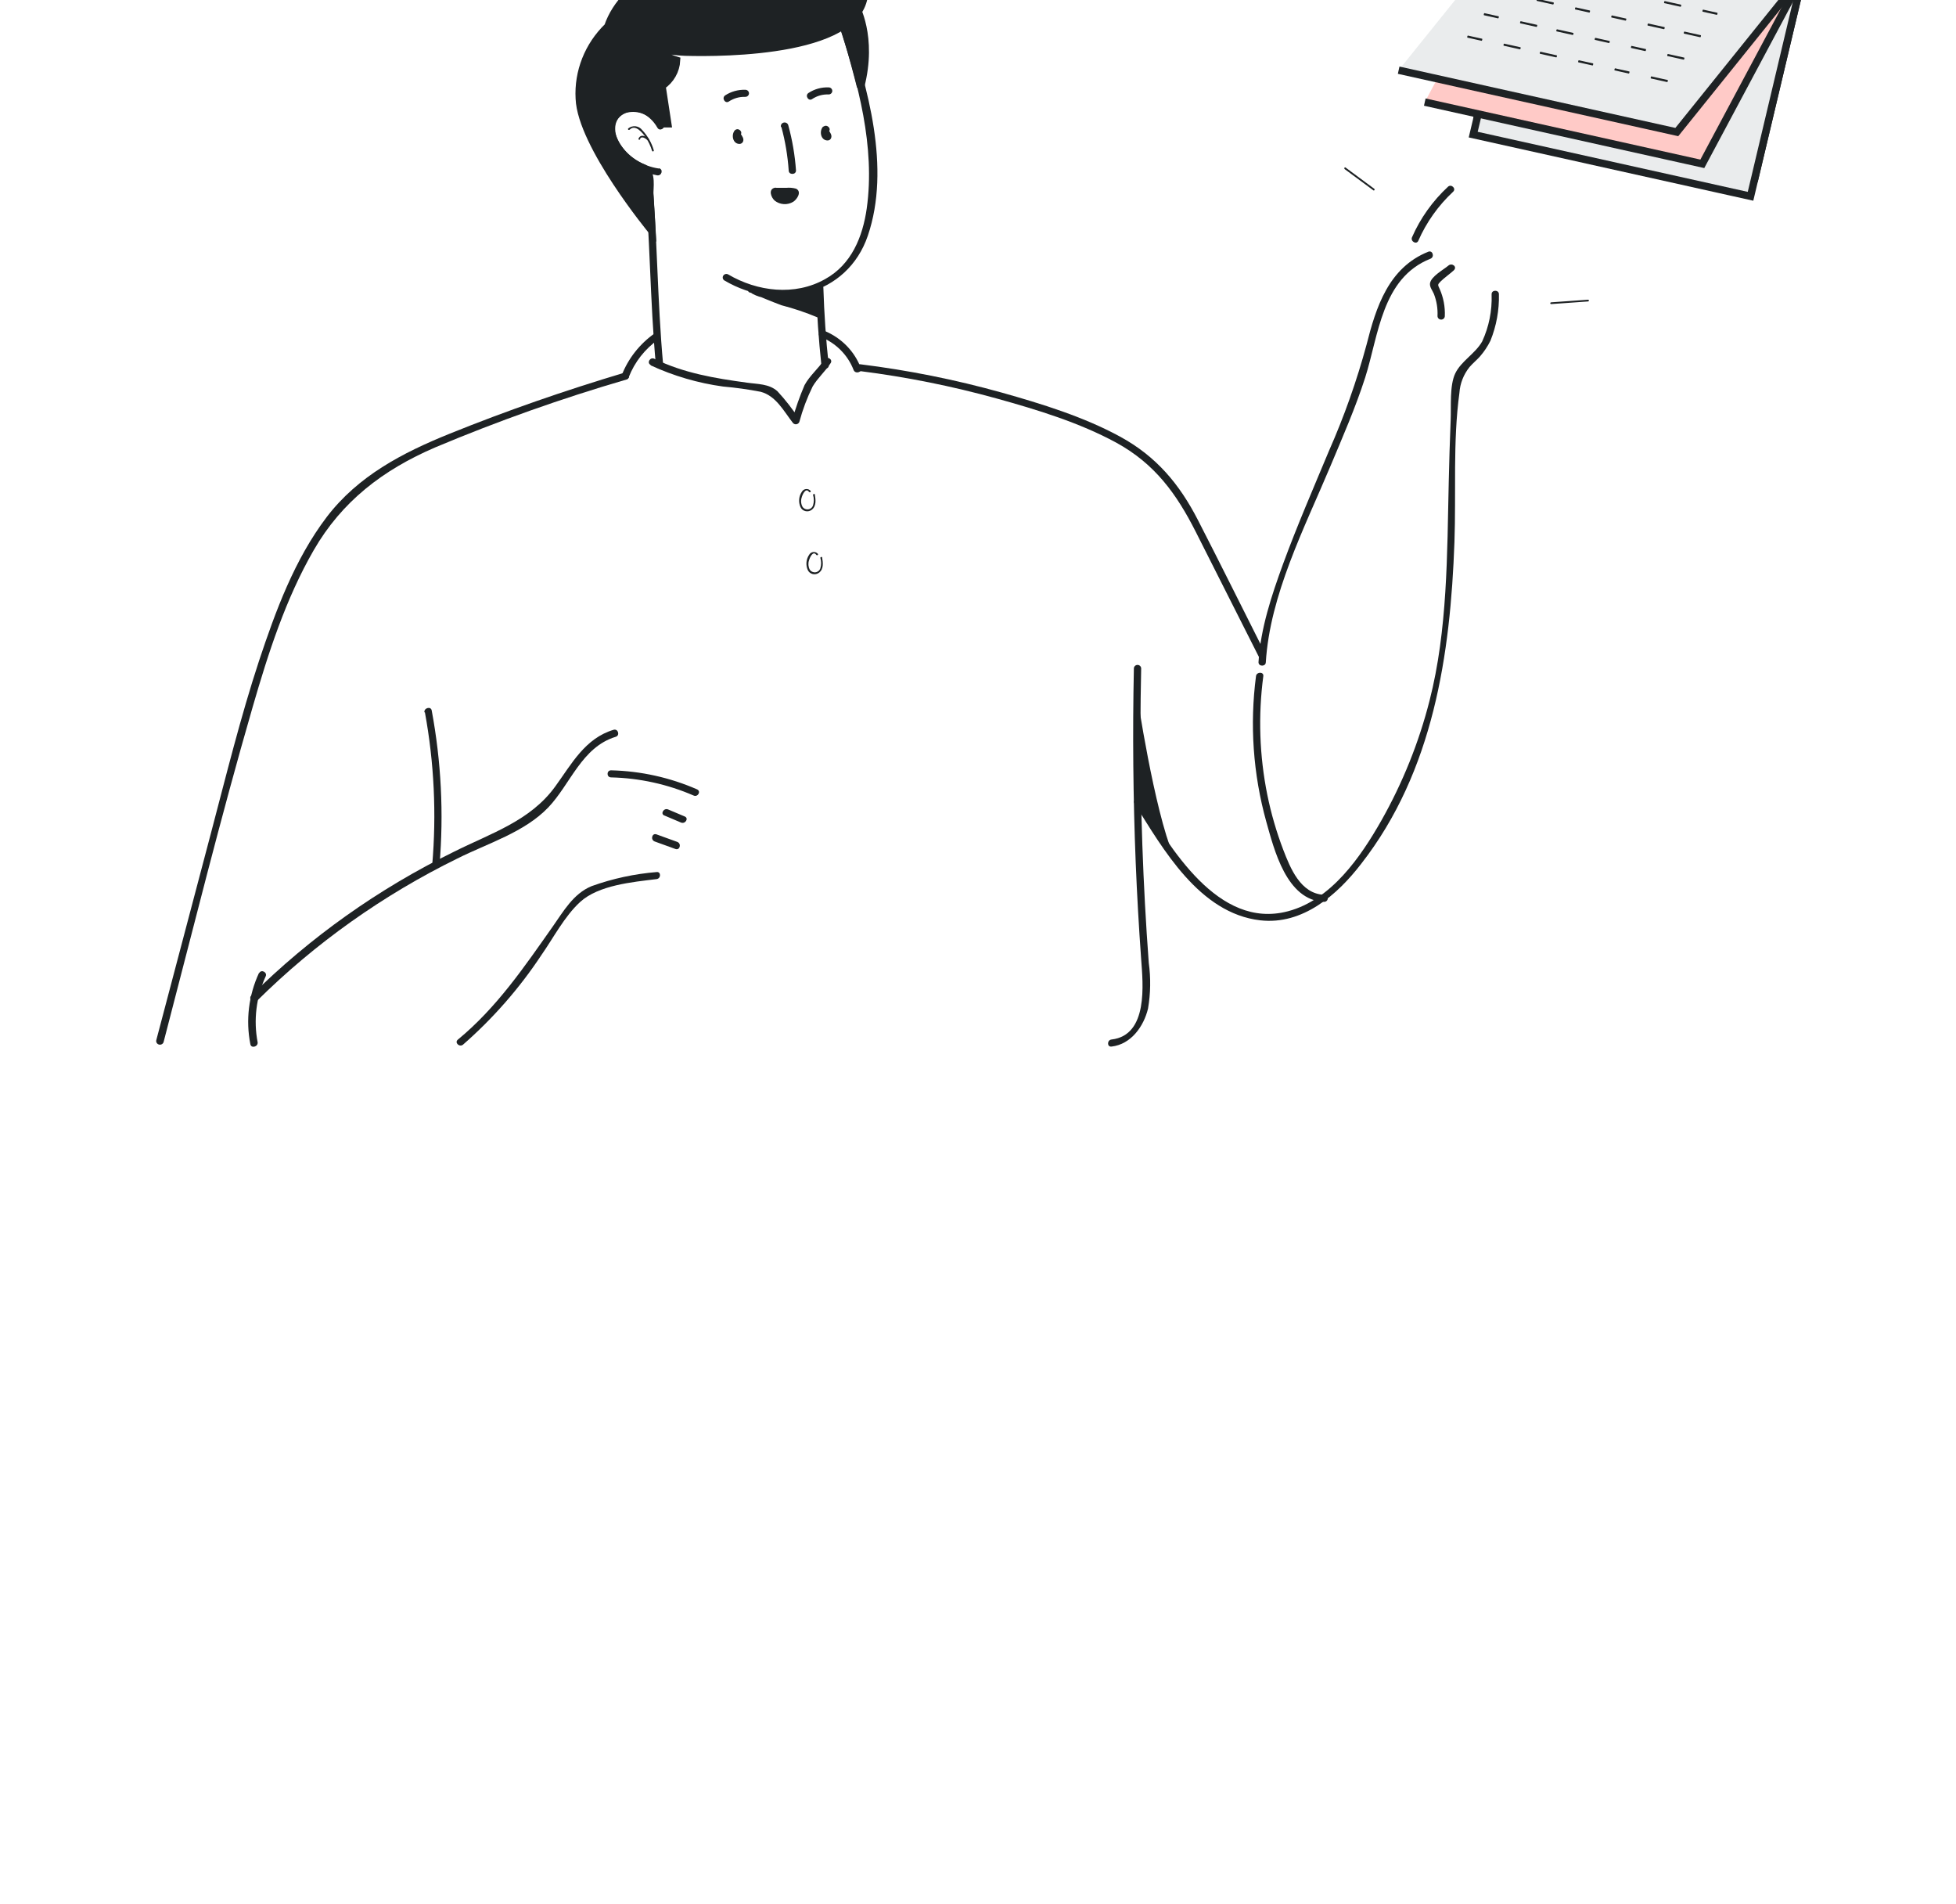 <svg width="263" height="256" viewBox="0 0 263 256" fill="none" xmlns="http://www.w3.org/2000/svg">
<g filter="url(#filter0_i_843_5752)">
<path d="M0 12C0 5.373 5.373 0 12 0H263V256H12C5.373 256 0 250.627 0 244V12Z" fill="white"/>
<path d="M112.791 59.308C115.383 67.167 117.699 75.748 116.541 84.015C116.001 87.816 114.499 91.56 110.946 93.518C106.862 95.827 101.817 95.191 97.91 92.891C97.677 92.763 97.381 92.838 97.245 93.061C97.108 93.284 97.181 93.572 97.409 93.708C104.604 97.946 113.94 95.77 116.688 87.683C119.79 78.561 116.688 67.728 113.743 58.985C113.547 58.405 112.605 58.652 112.762 59.232L112.791 59.308Z" fill="#1E2224"/>
<path d="M98.871 73.448C98.282 73.981 98.459 75.349 99.441 75.349C99.662 75.343 99.855 75.202 99.922 74.997C100.049 74.608 99.784 74.304 99.588 73.981C99.44 73.783 99.162 73.727 98.944 73.849C98.727 73.972 98.64 74.234 98.744 74.456C98.744 74.456 98.95 74.817 98.969 74.75L99.441 74.399C99.549 74.475 99.578 74.465 99.519 74.399C99.46 74.332 99.47 74.247 99.519 74.171C99.981 73.752 99.284 73.087 98.822 73.505L98.871 73.448Z" fill="#1E2224"/>
<path d="M110.71 72.983C110.121 73.524 110.298 74.883 111.289 74.883C111.509 74.879 111.7 74.736 111.76 74.532C111.888 74.151 111.623 73.838 111.437 73.515C111.301 73.287 111 73.208 110.764 73.339C110.528 73.47 110.447 73.762 110.582 73.99C110.582 73.99 110.789 74.361 110.808 74.284L111.289 73.933C111.397 74.009 111.417 73.999 111.358 73.933C111.299 73.866 111.358 73.781 111.407 73.714C111.868 73.296 111.171 72.621 110.71 73.04V72.983Z" fill="#1E2224"/>
<path d="M88.594 78.656C86.358 78.329 84.391 77.049 83.234 75.168C82.4 73.705 82.41 71.548 84.471 71.063C86.179 70.664 87.622 71.814 88.398 73.173C88.692 73.714 89.536 73.23 89.242 72.698C88.536 71.207 87.061 70.196 85.374 70.046C83.809 69.918 82.355 70.839 81.85 72.279C80.662 75.966 85.207 78.998 88.349 79.568C88.967 79.682 89.232 78.77 88.614 78.618L88.594 78.656Z" fill="#1E2224"/>
<path d="M84.648 73.448C85.423 72.631 86.385 73.857 86.778 74.399C87.177 74.984 87.482 75.625 87.681 76.299C87.711 76.346 87.77 76.367 87.825 76.352C87.879 76.337 87.917 76.288 87.916 76.233C87.627 75.209 87.088 74.267 86.346 73.486C86.138 73.203 85.815 73.017 85.458 72.976C85.101 72.934 84.743 73.04 84.471 73.268C84.425 73.315 84.427 73.389 84.476 73.434C84.525 73.479 84.602 73.477 84.648 73.429V73.448Z" fill="#1E2224"/>
<path d="M86.051 74.693C86.238 74.227 86.787 74.598 87.033 74.816C87.278 75.035 87.317 74.759 87.21 74.645C86.846 74.265 86.11 73.99 85.855 74.645C85.796 74.788 86.031 74.845 86.09 74.702L86.051 74.693Z" fill="#1E2224"/>
<path d="M104.29 81.697C104.249 81.684 104.204 81.684 104.163 81.697C104.153 81.721 104.153 81.748 104.163 81.773C104.122 82.17 104.341 82.549 104.712 82.723C105.182 82.998 105.759 83.037 106.263 82.828C106.622 82.67 106.886 82.362 106.98 81.991C106.995 81.935 106.983 81.875 106.946 81.829C106.91 81.782 106.854 81.755 106.793 81.754C105.939 81.735 104.928 81.697 104.29 81.697Z" fill="#1E2224"/>
<path d="M104.162 81.241C103.259 81.469 103.691 82.552 104.162 82.97C104.875 83.538 105.885 83.6 106.665 83.122C107.186 82.78 107.843 81.763 107.038 81.364C106.608 81.245 106.158 81.206 105.713 81.25H104.26C103.989 81.25 103.77 81.463 103.77 81.725C103.77 81.988 103.989 82.2 104.26 82.2H105.429C105.858 82.17 106.291 82.192 106.715 82.267L106.42 82.048C106.42 82.048 106.096 82.362 106.106 82.352C105.928 82.464 105.718 82.518 105.507 82.504C105.36 82.504 104.447 82.248 104.525 81.982L104.231 82.2H104.359C104.632 82.148 104.81 81.891 104.756 81.625C104.702 81.36 104.436 81.188 104.162 81.241Z" fill="#1E2224"/>
<path d="M86.61 78.922C87.415 87.626 87.385 96.378 88.19 105.092C88.249 105.691 89.231 105.7 89.172 105.092C88.367 96.378 88.397 87.626 87.592 78.922C87.543 78.314 86.561 78.314 86.61 78.922Z" fill="#1E2224"/>
<path d="M109.729 94.706C109.836 98.174 110.072 101.643 110.445 105.092C110.504 105.691 111.486 105.7 111.427 105.092C111.054 101.643 110.818 98.174 110.71 94.706C110.71 94.098 109.729 94.098 109.729 94.706Z" fill="#1E2224"/>
<path d="M101.071 94.896C103.367 95.936 105.739 96.813 108.168 97.519C108.858 97.662 109.52 97.909 110.131 98.25C110.131 97.091 110.18 95.932 110.131 94.772C107.877 95.666 105.399 95.888 103.014 95.409C102.376 95.238 104.153 96.065 101.336 95.019" fill="#1E2224"/>
<path d="M100.825 95.305C102.229 95.903 103.642 96.502 105.076 97.034C106.724 97.461 108.338 98.004 109.905 98.659C110.057 98.744 110.243 98.744 110.395 98.66C110.546 98.576 110.64 98.42 110.641 98.251C110.641 97.091 110.641 95.932 110.641 94.772C110.637 94.624 110.564 94.486 110.441 94.397C110.319 94.308 110.161 94.279 110.013 94.316C108.605 94.813 107.131 95.111 105.635 95.2C104.722 95.2 103.75 94.811 102.886 94.915C102.736 94.919 102.595 94.99 102.504 95.106C102.412 95.222 102.38 95.372 102.415 95.514C102.415 95.656 102.592 96.008 102.533 95.675L103.004 95.077C102.472 94.986 101.958 94.813 101.483 94.564C100.894 94.345 100.639 95.267 101.218 95.514C101.768 95.813 102.376 96 103.004 96.065C103.157 96.063 103.3 95.994 103.394 95.878C103.488 95.761 103.521 95.61 103.485 95.466C103.485 95.362 103.279 94.934 103.358 95.305L102.886 95.903C103.371 95.945 103.85 96.028 104.32 96.15C104.973 96.212 105.63 96.212 106.283 96.15C107.647 96.014 108.989 95.717 110.278 95.267L109.66 94.811V98.288L110.406 97.88C109.192 97.346 107.93 96.919 106.636 96.607C104.83 96.008 103.073 95.267 101.326 94.525C100.747 94.278 100.246 95.096 100.825 95.343V95.305Z" fill="#1E2224"/>
<path d="M105.066 73.078C105.583 74.991 105.912 76.948 106.047 78.922C106.047 79.53 107.029 79.53 107.029 78.922C106.884 76.864 106.536 74.824 105.989 72.831C105.918 72.568 105.641 72.411 105.37 72.479C105.099 72.547 104.936 72.815 105.007 73.078H105.066Z" fill="#1E2224"/>
<path d="M97.998 69.647C98.648 69.212 99.427 68.992 100.217 69.02C100.488 69.02 100.707 68.807 100.707 68.545C100.707 68.282 100.488 68.07 100.217 68.07C99.254 68.038 98.306 68.3 97.507 68.82C96.987 69.172 97.507 69.989 97.998 69.647Z" fill="#1E2224"/>
<path d="M109.199 69.315C109.849 68.88 110.628 68.663 111.417 68.697C111.688 68.697 111.908 68.484 111.908 68.222C111.908 67.96 111.688 67.747 111.417 67.747C110.454 67.71 109.505 67.973 108.708 68.498C108.188 68.84 108.708 69.666 109.199 69.315Z" fill="#1E2224"/>
<path d="M81.732 59.565C79.09 62.122 77.694 65.646 77.894 69.257C78.139 75.51 87.661 87.037 87.661 87.037C87.661 87.037 87.425 82.894 87.367 82.124C87.308 81.354 87.769 79.207 86.542 78.58C84.53 77.802 82.977 76.201 82.301 74.208C82.046 73.498 82.101 72.718 82.453 72.047C82.804 71.376 83.423 70.874 84.166 70.654C85.972 70.234 87.844 71.046 88.721 72.631H89.781L89.006 67.556C90.172 66.763 90.896 65.494 90.969 64.116C89.798 63.768 88.731 63.152 87.857 62.32C89.256 62.719 90.7 62.949 92.157 63.005C97.124 63.147 116.776 63.128 116.217 54.405C115.559 44.398 85.973 47.031 81.732 59.565Z" fill="#1E2224" stroke="#1E2224"/>
<path d="M114.999 56.704C114.999 56.704 117.463 60.905 115.716 67.651C115.716 67.651 113.34 58.149 112.437 57.275" fill="#1E2224"/>
<path d="M114.999 56.704C114.999 56.704 117.463 60.905 115.716 67.651C115.716 67.651 113.34 58.149 112.437 57.275" stroke="#1E2224"/>
<path d="M83.931 106.109C75.989 108.485 68.156 111.193 60.489 114.291C54.059 116.885 48.14 119.993 43.929 125.504C39.6 131.206 37.058 138.133 34.839 144.804C32.336 152.406 30.432 160.17 28.39 167.896L21.018 195.815C20.945 196.077 21.105 196.348 21.376 196.418C21.647 196.489 21.926 196.334 21.999 196.072C25.926 181.048 29.656 165.929 33.985 151C36.066 143.816 38.412 136.499 42.182 129.961C45.951 123.423 51.468 119.166 58.536 116.135C66.908 112.614 75.486 109.571 84.225 107.021C84.824 106.841 84.569 105.929 83.96 106.071L83.931 106.109Z" fill="#1E2224"/>
<path d="M84.539 106.708C85.329 104.672 86.718 102.904 88.534 101.624C89.035 101.272 88.534 100.445 88.034 100.807C86.011 102.229 84.465 104.195 83.587 106.461C83.361 107.031 84.314 107.278 84.569 106.708H84.539Z" fill="#1E2224"/>
<path d="M110.357 101.291C112.402 102.119 114.001 103.729 114.774 105.739C115 106.309 115.943 106.062 115.756 105.492C114.911 103.232 113.133 101.414 110.848 100.474C110.279 100.237 109.778 101.054 110.357 101.291Z" fill="#1E2224"/>
<path d="M115.677 105.891C121.862 106.674 127.978 107.901 133.975 109.559C139.452 111.079 145.107 112.799 150.093 115.507C155.296 118.358 158.211 122.416 160.783 127.5C163.61 133.087 166.431 138.675 169.245 144.263C169.52 144.814 170.374 144.339 170.089 143.788C167.085 137.829 164.121 131.843 161.068 125.903C158.594 121.086 155.483 117.351 150.594 114.69C145.705 112.029 140.081 110.29 134.672 108.77C128.45 107.034 122.1 105.763 115.677 104.969C115.049 104.893 115.059 105.843 115.677 105.919V105.891Z" fill="#1E2224"/>
<path d="M170.197 145.061C170.747 135.976 175.38 127.006 178.875 118.691C180.524 114.757 182.252 110.822 183.557 106.765C185.363 101.111 185.786 93.375 192.333 90.781C192.912 90.553 192.657 89.631 192.068 89.831C186.698 91.959 185.01 97.319 183.744 102.336C182.427 107.202 180.74 111.966 178.698 116.591C176.588 121.646 174.399 126.682 172.524 131.795C170.973 136.052 169.49 140.48 169.216 145.023C169.216 145.631 170.197 145.631 170.197 145.023V145.061Z" fill="#1E2224"/>
<path d="M190.703 88.368C191.788 85.886 193.381 83.642 195.386 81.773C195.837 81.354 195.14 80.68 194.689 81.107C192.619 83.028 190.976 85.336 189.859 87.892C189.614 88.444 190.458 88.928 190.703 88.368Z" fill="#1E2224"/>
<path d="M194.758 91.694C194.071 92.273 192.392 93.167 192.274 94.107C192.215 94.602 192.638 95.105 192.804 95.523C193.17 96.47 193.333 97.478 193.285 98.488C193.285 98.751 193.505 98.963 193.776 98.963C194.047 98.963 194.267 98.751 194.267 98.488C194.32 97.244 194.085 96.003 193.58 94.858C193.315 94.278 193.266 94.269 193.717 93.822C194.169 93.376 194.876 92.872 195.445 92.368C196.014 91.865 195.229 91.294 194.758 91.694Z" fill="#1E2224"/>
<path d="M200.559 95.609C200.635 97.771 200.202 99.923 199.292 101.899C198.37 103.534 196.475 104.532 195.68 106.176C194.885 107.82 195.14 110.613 195.052 112.523C194.934 115.251 194.865 117.988 194.797 120.724C194.571 130.512 194.649 140.68 192.215 150.183C190.781 155.818 188.597 161.248 185.716 166.337C182.968 171.165 179.012 176.962 173.171 178.501C163.747 180.991 157.347 169.853 153.391 163.534C153.067 163.021 152.213 163.534 152.547 164.019C156.346 170.091 161.254 178.777 169.451 179.717C175.164 180.373 179.836 176.268 183.027 172.115C192.735 159.667 195.022 143.997 195.562 128.868C195.798 122.264 195.336 115.374 196.23 108.817C196.314 107.556 196.786 106.349 197.584 105.349C198.016 104.845 198.566 104.399 198.988 103.924C199.55 103.278 200.025 102.566 200.402 101.804C201.206 99.811 201.593 97.682 201.54 95.542C201.54 94.934 200.559 94.934 200.559 95.542V95.609Z" fill="#1E2224"/>
<path d="M87.485 105.111C90.565 106.537 93.852 107.499 97.232 107.962C98.923 108.109 100.604 108.344 102.268 108.665C104.33 109.207 105.351 111.222 106.587 112.818C106.693 112.973 106.881 113.056 107.071 113.032C107.261 113.008 107.42 112.88 107.481 112.704C107.921 111.07 108.519 109.479 109.267 107.953C109.935 106.822 110.965 105.929 111.692 104.807C112.026 104.294 111.181 103.81 110.838 104.332C110.053 105.549 108.875 106.48 108.178 107.772C107.527 109.285 106.98 110.837 106.538 112.419L107.432 112.314C106.576 110.999 105.608 109.756 104.536 108.599C103.417 107.582 101.876 107.649 100.433 107.44C96.133 106.86 91.892 106.147 87.985 104.228C87.416 103.952 86.925 104.779 87.485 105.054V105.111Z" fill="#1E2224"/>
<path d="M152.459 145.859C152.276 154.551 152.357 163.246 152.704 171.944C152.881 176.29 153.126 180.63 153.44 184.963C153.676 188.222 154.422 195.169 149.455 195.739C148.837 195.805 148.827 196.765 149.455 196.689C152.096 196.385 153.794 193.952 154.363 191.577C154.71 189.543 154.743 187.471 154.461 185.429C154.265 182.799 154.095 180.164 153.951 177.522C153.382 166.987 153.211 156.432 153.44 145.859C153.44 145.597 153.221 145.384 152.95 145.384C152.679 145.384 152.459 145.597 152.459 145.859Z" fill="#1E2224"/>
<path d="M34.535 190.56C42.382 182.786 51.495 176.314 61.511 171.402C65.604 169.35 70.502 167.896 73.712 164.551C76.706 161.415 78.208 156.445 82.783 155.048C83.382 154.877 83.126 153.955 82.528 154.098C78.67 155.238 76.873 158.678 74.674 161.7C71.317 166.366 65.997 168.01 60.981 170.528C50.883 175.472 41.696 181.992 33.789 189.828C33.348 190.275 34.044 190.949 34.486 190.503L34.535 190.56Z" fill="#1E2224"/>
<path d="M93.737 162.118C90.096 160.522 86.16 159.65 82.164 159.553C81.536 159.553 81.536 160.503 82.164 160.503C85.988 160.595 89.755 161.422 93.247 162.935C93.806 163.211 94.307 162.394 93.737 162.118Z" fill="#1E2224"/>
<path d="M88.318 173.227C85.314 173.47 82.358 174.109 79.533 175.127C77.088 176.135 75.754 178.52 74.32 180.553C70.502 185.97 66.801 191.444 61.559 195.758C61.078 196.157 61.775 196.822 62.256 196.432C66.3 192.896 69.839 188.854 72.779 184.412C74.389 182.112 75.91 179.166 78.001 177.256C80.475 174.985 85.03 174.576 88.279 174.177C88.898 174.101 88.898 173.151 88.279 173.227H88.318Z" fill="#1E2224"/>
<path d="M89.33 165.625L91.568 166.575C92.147 166.813 92.648 165.995 92.069 165.758L89.821 164.808C89.251 164.579 88.751 165.397 89.33 165.634V165.625Z" fill="#1E2224"/>
<path d="M88.013 169.112L90.821 170.129C91.41 170.338 91.665 169.426 91.076 169.179L88.269 168.162C87.68 167.953 87.424 168.865 88.013 169.112Z" fill="#1E2224"/>
<path d="M34.819 186.797C33.433 189.797 33.029 193.137 33.661 196.366C33.769 196.974 34.711 196.718 34.642 196.119C34.07 193.133 34.443 190.049 35.712 187.272C35.997 186.73 35.153 186.255 34.858 186.797H34.819Z" fill="#1E2224"/>
<path d="M168.881 146.886C168.024 153.426 168.491 160.065 170.255 166.433C171.316 170.186 172.965 177.038 178.04 177.237C178.311 177.237 178.531 177.025 178.531 176.762C178.531 176.5 178.311 176.287 178.04 176.287C174.859 176.154 173.485 172.676 172.543 170.234C171.63 167.834 170.914 165.368 170.403 162.86C169.34 157.597 169.158 152.204 169.863 146.886C169.941 146.287 168.96 146.287 168.881 146.886Z" fill="#1E2224"/>
<path d="M57.133 151.76C58.376 158.532 58.706 165.432 58.114 172.286C58.055 172.894 59.037 172.894 59.096 172.286C59.679 165.344 59.326 158.358 58.046 151.504C57.938 150.905 56.985 151.162 57.064 151.76H57.133Z" fill="#1E2224"/>
<path d="M109.001 121.998C108.856 121.819 108.628 121.723 108.394 121.74C108.16 121.757 107.949 121.886 107.833 122.083C107.406 122.695 107.328 123.475 107.627 124.155C107.745 124.428 107.989 124.633 108.286 124.707C108.582 124.782 108.898 124.718 109.139 124.535C109.787 124.041 109.679 123.186 109.561 122.482C109.561 122.34 109.296 122.397 109.325 122.549C109.458 122.993 109.458 123.464 109.325 123.908C109.245 124.204 108.99 124.425 108.677 124.469C108.364 124.512 108.055 124.37 107.892 124.107C107.693 123.724 107.658 123.28 107.794 122.872C107.872 122.549 108.324 121.485 108.775 122.121C108.874 122.245 109.08 122.121 108.991 121.998H109.001Z" fill="#1E2224"/>
<path d="M109.983 130.465C109.838 130.286 109.61 130.19 109.376 130.207C109.142 130.224 108.932 130.353 108.815 130.55C108.388 131.162 108.31 131.942 108.609 132.622C108.73 132.894 108.974 133.096 109.27 133.169C109.567 133.241 109.881 133.176 110.121 132.992C110.769 132.508 110.661 131.652 110.543 130.949C110.543 130.797 110.278 130.864 110.307 131.016C110.44 131.46 110.44 131.931 110.307 132.375C110.225 132.67 109.968 132.888 109.656 132.93C109.343 132.971 109.035 132.827 108.874 132.565C108.676 132.185 108.641 131.744 108.776 131.339C108.855 131.016 109.306 129.951 109.758 130.588C109.856 130.712 110.062 130.588 109.974 130.465H109.983Z" fill="#1E2224"/>
<path d="M152.881 149.356C152.881 149.356 155.158 164.789 157.789 171.041C157.789 171.041 152.94 165.245 152.881 161.824C152.822 158.403 152.655 154.221 152.655 154.221" fill="#1E2224"/>
<path d="M180.799 78.732L184.656 81.583C184.774 81.678 184.902 81.469 184.774 81.374L180.926 78.523C180.799 78.428 180.681 78.637 180.799 78.722V78.732Z" fill="#1E2224"/>
<path d="M213.515 96.289L208.555 96.642C208.489 96.649 208.44 96.706 208.446 96.77C208.452 96.835 208.511 96.882 208.578 96.876L213.538 96.523C213.687 96.51 213.669 96.267 213.515 96.289Z" fill="#1E2224"/>
<path d="M198.679 71.596L235.965 79.888L242.486 52.411C242.628 51.82 242.515 51.198 242.174 50.682C241.832 50.165 241.29 49.796 240.666 49.657L208.096 42.413C206.794 42.126 205.502 42.885 205.2 44.114L198.679 71.596Z" fill="#1E2224"/>
<path fill-rule="evenodd" clip-rule="evenodd" d="M240.661 49.656L208.084 42.41C206.783 42.121 205.492 42.884 205.2 44.114L198.679 71.596L235.965 79.888L242.486 52.411C242.628 51.82 242.515 51.197 242.173 50.68C241.83 50.163 241.286 49.794 240.661 49.656V49.656Z" stroke="#1E2224"/>
<path d="M242.423 52.678L205.136 44.386L198.085 74.095L235.372 82.387L242.423 52.678Z" fill="#EAECED"/>
<path fill-rule="evenodd" clip-rule="evenodd" d="M242.423 52.678L205.136 44.386L198.085 74.095L235.372 82.387L242.423 52.678Z" stroke="#1E2224"/>
<path d="M191.574 69.724L228.891 78.023L242.423 52.678L205.106 44.379L191.574 69.724Z" fill="#FFCAC7"/>
<path d="M188.062 65.435L225.46 73.752L242.423 52.678L205.026 44.361L188.062 65.435Z" fill="#EAECED"/>
<path d="M191.574 69.724L228.891 78.023L242.423 52.678" stroke="#1E2224"/>
<path d="M188.062 65.435L225.46 73.752L242.423 52.678" stroke="#1E2224"/>
<path d="M240.174 49.011C240.076 48.734 239.679 48.616 239.389 48.642C239.071 48.671 238.84 48.91 238.856 49.194C238.863 49.256 238.755 49.257 238.745 49.196C238.726 48.866 238.991 48.587 239.359 48.55C239.702 48.507 240.159 48.655 240.274 48.979C240.295 49.038 240.193 49.065 240.172 49.006L240.174 49.011Z" fill="#1E2224"/>
<path d="M239.313 50.227C238.905 50.022 238.666 49.645 238.703 49.267C238.71 49.206 238.824 49.232 238.817 49.292C238.788 49.627 238.999 49.96 239.358 50.144C239.424 50.177 239.374 50.259 239.306 50.23L239.313 50.227Z" fill="white"/>
<path d="M237.594 48.436C237.496 48.16 237.098 48.042 236.809 48.068C236.49 48.096 236.259 48.333 236.275 48.617C236.277 48.644 236.254 48.666 236.223 48.667C236.192 48.667 236.166 48.645 236.164 48.618C236.144 48.29 236.408 48.012 236.777 47.975C237.119 47.933 237.578 48.081 237.693 48.404C237.702 48.429 237.687 48.455 237.659 48.462C237.631 48.469 237.601 48.455 237.591 48.431L237.594 48.436Z" fill="#1E2224"/>
<path d="M236.463 49.593C236.202 49.419 236.068 49.065 236.122 48.692C236.131 48.632 236.207 48.65 236.198 48.709C236.153 49.041 236.273 49.353 236.504 49.509C236.546 49.537 236.506 49.621 236.462 49.597L236.463 49.593Z" fill="white"/>
<path d="M234.726 47.798C234.626 47.522 234.23 47.404 233.94 47.43C233.622 47.458 233.391 47.696 233.408 47.979C233.409 48.006 233.386 48.028 233.355 48.029C233.325 48.029 233.298 48.007 233.297 47.98C233.278 47.652 233.542 47.375 233.91 47.337C234.252 47.295 234.709 47.443 234.825 47.766C234.847 47.825 234.744 47.851 234.723 47.793L234.726 47.798Z" fill="#1E2224"/>
<path d="M233.859 49.014C233.454 48.808 233.216 48.431 233.254 48.054C233.262 47.994 233.375 48.02 233.368 48.08C233.339 48.415 233.551 48.748 233.909 48.931C233.976 48.965 233.925 49.047 233.858 49.018L233.859 49.014Z" fill="white"/>
<path d="M232.144 47.224C232.046 46.948 231.648 46.83 231.358 46.856C231.04 46.884 230.809 47.122 230.826 47.405C230.827 47.422 230.817 47.439 230.801 47.448C230.784 47.457 230.763 47.457 230.745 47.449C230.727 47.44 230.716 47.424 230.715 47.406C230.694 47.078 230.959 46.8 231.327 46.763C231.67 46.721 232.128 46.869 232.243 47.192C232.252 47.217 232.237 47.243 232.209 47.25C232.182 47.257 232.151 47.243 232.141 47.219L232.144 47.224Z" fill="#1E2224"/>
<path d="M231.277 48.44C230.872 48.233 230.635 47.857 230.673 47.48C230.679 47.419 230.792 47.446 230.786 47.506C230.758 47.841 230.969 48.174 231.328 48.358C231.394 48.391 231.343 48.473 231.276 48.443L231.277 48.44Z" fill="white"/>
<path d="M229.561 46.65C229.463 46.374 229.066 46.256 228.777 46.282C228.458 46.309 228.227 46.547 228.244 46.831C228.245 46.848 228.236 46.865 228.219 46.874C228.203 46.883 228.181 46.883 228.164 46.874C228.146 46.866 228.134 46.85 228.133 46.832C228.114 46.504 228.378 46.227 228.746 46.189C229.089 46.147 229.546 46.295 229.662 46.618C229.682 46.676 229.581 46.703 229.559 46.644L229.561 46.65Z" fill="#1E2224"/>
<path d="M228.696 47.866C228.291 47.66 228.053 47.283 228.091 46.906C228.099 46.846 228.212 46.872 228.205 46.932C228.176 47.267 228.388 47.599 228.747 47.783C228.813 47.817 228.761 47.899 228.695 47.87L228.696 47.866Z" fill="white"/>
<path d="M226.695 46.012C226.597 45.736 226.199 45.618 225.909 45.644C225.591 45.672 225.36 45.91 225.377 46.193C225.378 46.211 225.368 46.227 225.352 46.236C225.335 46.245 225.314 46.245 225.296 46.236C225.278 46.228 225.267 46.212 225.266 46.194C225.245 45.866 225.51 45.588 225.878 45.551C226.221 45.509 226.679 45.657 226.794 45.98C226.815 46.039 226.712 46.065 226.692 46.007L226.695 46.012Z" fill="#1E2224"/>
<path d="M225.827 47.228C225.422 47.022 225.185 46.645 225.223 46.268C225.229 46.207 225.342 46.234 225.337 46.294C225.308 46.629 225.519 46.962 225.878 47.146C225.944 47.179 225.893 47.261 225.826 47.231L225.827 47.228Z" fill="white"/>
<path d="M224.113 45.439C224.015 45.162 223.617 45.044 223.328 45.071C223.01 45.099 222.779 45.337 222.794 45.622C222.801 45.684 222.694 45.685 222.683 45.623C222.664 45.294 222.928 45.015 223.296 44.977C223.639 44.934 224.097 45.083 224.212 45.407C224.233 45.466 224.131 45.493 224.11 45.434L224.113 45.439Z" fill="#1E2224"/>
<path d="M223.246 46.654C222.842 46.447 222.605 46.071 222.643 45.694C222.65 45.633 222.763 45.66 222.756 45.72C222.727 46.055 222.939 46.388 223.298 46.572C223.364 46.605 223.313 46.687 223.246 46.657L223.246 46.654Z" fill="white"/>
<path d="M221.53 44.865C221.432 44.588 221.035 44.47 220.745 44.496C220.427 44.524 220.196 44.763 220.212 45.048C220.219 45.109 220.111 45.111 220.101 45.049C220.082 44.72 220.347 44.441 220.715 44.403C221.058 44.36 221.515 44.509 221.63 44.833C221.651 44.892 221.549 44.918 221.528 44.86L221.53 44.865Z" fill="#1E2224"/>
<path d="M220.67 46.081C220.263 45.876 220.023 45.498 220.06 45.12C220.068 45.059 220.181 45.086 220.174 45.145C220.145 45.48 220.357 45.813 220.715 45.997C220.782 46.031 220.731 46.113 220.664 46.083L220.67 46.081Z" fill="white"/>
<path d="M218.933 44.286C218.803 44.003 218.325 43.867 217.982 43.881C217.604 43.895 217.339 44.126 217.372 44.413C217.375 44.44 217.348 44.462 217.312 44.461C217.275 44.46 217.243 44.437 217.239 44.409C217.2 44.077 217.503 43.807 217.939 43.786C218.345 43.757 218.897 43.926 219.048 44.257C219.06 44.283 219.044 44.308 219.011 44.315C218.978 44.321 218.942 44.305 218.929 44.28L218.933 44.286Z" fill="#1E2224"/>
<path d="M217.819 45.447C217.558 45.273 217.424 44.919 217.478 44.546C217.487 44.486 217.563 44.503 217.554 44.563C217.509 44.894 217.629 45.207 217.861 45.362C217.903 45.39 217.862 45.475 217.818 45.451L217.819 45.447Z" fill="white"/>
<path d="M216.081 43.652C215.982 43.376 215.586 43.257 215.296 43.284C214.977 43.311 214.747 43.549 214.763 43.833C214.765 43.85 214.755 43.867 214.738 43.876C214.722 43.885 214.701 43.885 214.683 43.876C214.665 43.868 214.653 43.852 214.652 43.834C214.633 43.506 214.898 43.228 215.266 43.191C215.608 43.148 216.065 43.296 216.181 43.62C216.202 43.678 216.1 43.705 216.079 43.646L216.081 43.652Z" fill="#1E2224"/>
<path d="M215.221 44.869C214.813 44.664 214.573 44.286 214.611 43.908C214.618 43.847 214.731 43.874 214.724 43.934C214.695 44.269 214.907 44.602 215.266 44.785C215.332 44.819 215.28 44.901 215.214 44.871L215.221 44.869Z" fill="white"/>
<path d="M213.503 43.075C213.405 42.798 213.007 42.679 212.716 42.706C212.397 42.734 212.166 42.974 212.182 43.258C212.183 43.276 212.174 43.292 212.157 43.301C212.14 43.31 212.119 43.311 212.101 43.302C212.084 43.294 212.072 43.277 212.071 43.26C212.053 42.932 212.317 42.655 212.683 42.617C213.026 42.574 213.485 42.722 213.6 43.047C213.609 43.072 213.594 43.098 213.566 43.105C213.538 43.113 213.508 43.099 213.498 43.074L213.503 43.075Z" fill="#1E2224"/>
<path d="M212.633 44.294C212.228 44.087 211.991 43.711 212.029 43.334C212.035 43.273 212.149 43.299 212.143 43.359C212.114 43.694 212.326 44.027 212.685 44.211C212.75 44.244 212.7 44.327 212.632 44.297L212.633 44.294Z" fill="white"/>
<path d="M210.919 42.505C210.821 42.228 210.424 42.11 210.135 42.136C209.816 42.164 209.585 42.403 209.601 42.688C209.607 42.749 209.5 42.751 209.489 42.689C209.47 42.359 209.734 42.081 210.102 42.043C210.445 42 210.903 42.148 211.018 42.473C211.039 42.532 210.937 42.558 210.916 42.499L210.919 42.505Z" fill="#1E2224"/>
<path d="M210.048 43.718C209.645 43.513 209.409 43.136 209.447 42.76C209.455 42.699 209.568 42.725 209.561 42.785C209.532 43.12 209.742 43.453 210.099 43.636C210.129 43.65 210.141 43.681 210.127 43.704C210.112 43.728 210.076 43.736 210.047 43.722L210.048 43.718Z" fill="white"/>
<path d="M233.067 54.982L231.159 54.558C231.131 54.551 231.124 54.484 231.142 54.408C231.16 54.331 231.197 54.274 231.225 54.28L233.133 54.704C233.161 54.711 233.168 54.778 233.15 54.854C233.132 54.931 233.095 54.988 233.067 54.982Z" fill="#1E2224"/>
<path d="M228.184 53.896L226.003 53.411C225.972 53.404 225.961 53.336 225.98 53.26C225.998 53.183 226.038 53.126 226.069 53.133L228.25 53.618C228.282 53.625 228.292 53.693 228.274 53.77C228.256 53.846 228.216 53.903 228.184 53.896Z" fill="#1E2224"/>
<path d="M223.029 52.749L221.12 52.325C221.093 52.319 221.085 52.252 221.103 52.175C221.122 52.098 221.159 52.041 221.186 52.047L223.094 52.472C223.122 52.478 223.129 52.545 223.111 52.622C223.093 52.698 223.056 52.755 223.029 52.749Z" fill="#1E2224"/>
<path d="M218.152 51.665L216.244 51.24C216.216 51.234 216.209 51.167 216.227 51.091C216.245 51.014 216.282 50.957 216.309 50.963L218.218 51.387C218.245 51.393 218.253 51.461 218.235 51.537C218.216 51.614 218.179 51.671 218.152 51.665Z" fill="#1E2224"/>
<path d="M213.269 50.579L211.088 50.094C211.057 50.087 211.046 50.019 211.064 49.943C211.083 49.866 211.123 49.809 211.154 49.816L213.335 50.301C213.366 50.308 213.377 50.376 213.359 50.453C213.341 50.529 213.301 50.586 213.269 50.579Z" fill="#1E2224"/>
<path d="M208.393 49.495L206.212 49.01C206.181 49.003 206.17 48.935 206.189 48.858C206.207 48.781 206.247 48.725 206.278 48.732L208.459 49.217C208.491 49.224 208.501 49.292 208.483 49.368C208.465 49.445 208.425 49.502 208.393 49.495Z" fill="#1E2224"/>
<path d="M230.842 57.995L228.934 57.571C228.907 57.564 228.899 57.497 228.917 57.421C228.936 57.344 228.972 57.287 229 57.293L230.908 57.717C230.936 57.723 230.943 57.791 230.925 57.867C230.907 57.944 230.87 58.001 230.842 57.995Z" fill="#1E2224"/>
<path d="M225.959 56.909L223.778 56.424C223.747 56.417 223.736 56.349 223.755 56.273C223.773 56.196 223.813 56.139 223.844 56.146L226.025 56.631C226.057 56.638 226.067 56.706 226.049 56.783C226.031 56.859 225.991 56.916 225.959 56.909Z" fill="#1E2224"/>
<path d="M220.803 55.762L218.895 55.338C218.867 55.332 218.86 55.265 218.878 55.188C218.896 55.111 218.933 55.054 218.961 55.06L220.869 55.485C220.896 55.491 220.904 55.558 220.886 55.635C220.868 55.711 220.831 55.769 220.803 55.762Z" fill="#1E2224"/>
<path d="M215.928 54.678L214.019 54.254C213.992 54.247 213.984 54.18 214.003 54.104C214.021 54.027 214.058 53.97 214.085 53.976L215.994 54.4C216.021 54.406 216.028 54.474 216.01 54.55C215.992 54.627 215.955 54.684 215.928 54.678Z" fill="#1E2224"/>
<path d="M211.044 53.592L208.863 53.107C208.832 53.1 208.821 53.032 208.839 52.956C208.857 52.879 208.898 52.822 208.929 52.829L211.11 53.314C211.141 53.321 211.152 53.389 211.134 53.466C211.116 53.542 211.075 53.599 211.044 53.592Z" fill="#1E2224"/>
<path d="M206.168 52.508L203.987 52.023C203.956 52.016 203.945 51.948 203.963 51.871C203.982 51.794 204.022 51.738 204.053 51.745L206.234 52.23C206.266 52.237 206.276 52.305 206.258 52.381C206.24 52.458 206.2 52.514 206.168 52.508Z" fill="#1E2224"/>
<path d="M228.611 61.006L226.43 60.521C226.398 60.514 226.388 60.447 226.406 60.37C226.424 60.293 226.464 60.237 226.496 60.244L228.677 60.729C228.708 60.736 228.719 60.803 228.7 60.88C228.682 60.957 228.642 61.013 228.611 61.006Z" fill="#1E2224"/>
<path d="M223.734 59.922L221.553 59.437C221.522 59.43 221.511 59.362 221.529 59.285C221.547 59.209 221.588 59.152 221.619 59.159L223.8 59.644C223.831 59.651 223.842 59.719 223.824 59.796C223.806 59.872 223.765 59.929 223.734 59.922Z" fill="#1E2224"/>
<path d="M218.579 58.775L216.67 58.351C216.643 58.345 216.635 58.278 216.653 58.201C216.672 58.124 216.709 58.067 216.736 58.073L218.644 58.498C218.672 58.504 218.679 58.571 218.661 58.648C218.643 58.724 218.606 58.781 218.579 58.775Z" fill="#1E2224"/>
<path d="M213.703 57.691L211.794 57.267C211.767 57.26 211.759 57.193 211.778 57.117C211.796 57.04 211.833 56.983 211.86 56.989L213.769 57.413C213.796 57.419 213.804 57.486 213.785 57.563C213.767 57.64 213.73 57.697 213.703 57.691Z" fill="#1E2224"/>
<path d="M208.82 56.605L206.639 56.12C206.608 56.113 206.597 56.045 206.615 55.968C206.634 55.892 206.674 55.835 206.705 55.842L208.886 56.327C208.917 56.334 208.928 56.402 208.91 56.479C208.892 56.555 208.852 56.612 208.82 56.605Z" fill="#1E2224"/>
<path d="M203.664 55.458L201.756 55.034C201.728 55.028 201.721 54.961 201.739 54.884C201.757 54.807 201.794 54.75 201.821 54.756L203.73 55.181C203.757 55.187 203.765 55.254 203.747 55.331C203.728 55.407 203.691 55.464 203.664 55.458Z" fill="#1E2224"/>
<path d="M226.385 64.019L224.204 63.534C224.173 63.527 224.162 63.459 224.18 63.383C224.198 63.306 224.239 63.25 224.27 63.257L226.451 63.742C226.482 63.749 226.493 63.816 226.475 63.893C226.457 63.97 226.417 64.026 226.385 64.019Z" fill="#1E2224"/>
<path d="M221.23 62.873L219.321 62.448C219.294 62.442 219.287 62.375 219.305 62.298C219.323 62.222 219.36 62.164 219.387 62.171L221.296 62.595C221.323 62.601 221.331 62.668 221.313 62.745C221.294 62.822 221.257 62.879 221.23 62.873Z" fill="#1E2224"/>
<path d="M216.354 61.788L214.445 61.364C214.418 61.358 214.41 61.291 214.429 61.214C214.447 61.137 214.484 61.08 214.511 61.086L216.42 61.511C216.447 61.517 216.454 61.584 216.436 61.66C216.418 61.737 216.381 61.794 216.354 61.788Z" fill="#1E2224"/>
<path d="M211.471 60.702L209.29 60.217C209.259 60.21 209.248 60.142 209.266 60.066C209.285 59.989 209.325 59.933 209.356 59.94L211.537 60.425C211.569 60.432 211.579 60.499 211.561 60.576C211.543 60.653 211.503 60.709 211.471 60.702Z" fill="#1E2224"/>
<path d="M206.595 59.618L204.414 59.133C204.383 59.126 204.372 59.058 204.391 58.981C204.409 58.905 204.449 58.848 204.48 58.855L206.661 59.34C206.693 59.347 206.703 59.415 206.685 59.492C206.667 59.568 206.627 59.625 206.595 59.618Z" fill="#1E2224"/>
<path d="M201.439 58.471L199.53 58.047C199.503 58.041 199.495 57.974 199.514 57.897C199.532 57.82 199.569 57.763 199.596 57.769L201.505 58.194C201.532 58.2 201.539 58.267 201.521 58.343C201.503 58.42 201.466 58.477 201.439 58.471Z" fill="#1E2224"/>
<path d="M224.16 67.032L221.979 66.547C221.948 66.54 221.937 66.472 221.955 66.396C221.974 66.319 222.014 66.263 222.045 66.269L224.226 66.755C224.258 66.761 224.268 66.829 224.25 66.906C224.232 66.983 224.192 67.039 224.16 67.032Z" fill="#1E2224"/>
<path d="M219.006 65.886L217.097 65.461C217.07 65.455 217.062 65.388 217.08 65.311C217.099 65.235 217.136 65.177 217.163 65.183L219.071 65.608C219.099 65.614 219.106 65.681 219.088 65.758C219.07 65.835 219.033 65.892 219.006 65.886Z" fill="#1E2224"/>
<path d="M214.129 64.801L212.221 64.377C212.193 64.371 212.186 64.303 212.204 64.227C212.222 64.15 212.259 64.093 212.287 64.099L214.195 64.523C214.223 64.53 214.23 64.597 214.212 64.673C214.194 64.75 214.157 64.807 214.129 64.801Z" fill="#1E2224"/>
<path d="M209.246 63.715L207.065 63.23C207.034 63.223 207.023 63.155 207.041 63.079C207.059 63.002 207.099 62.946 207.131 62.953L209.312 63.438C209.343 63.444 209.354 63.512 209.336 63.589C209.318 63.666 209.277 63.722 209.246 63.715Z" fill="#1E2224"/>
<path d="M204.37 62.631L202.189 62.146C202.158 62.139 202.147 62.071 202.165 61.994C202.184 61.918 202.224 61.861 202.255 61.868L204.436 62.353C204.468 62.36 204.478 62.428 204.46 62.505C204.442 62.581 204.402 62.638 204.37 62.631Z" fill="#1E2224"/>
<path d="M199.214 61.484L197.306 61.06C197.278 61.054 197.271 60.987 197.289 60.91C197.307 60.833 197.344 60.776 197.372 60.782L199.28 61.206C199.308 61.213 199.315 61.28 199.297 61.356C199.279 61.433 199.242 61.49 199.214 61.484Z" fill="#1E2224"/>
</g>
<defs>
<filter id="filter0_i_843_5752" x="0" y="-16" width="263" height="272" filterUnits="userSpaceOnUse" color-interpolation-filters="sRGB">
<feFlood flood-opacity="0" result="BackgroundImageFix"/>
<feBlend mode="normal" in="SourceGraphic" in2="BackgroundImageFix" result="shape"/>
<feColorMatrix in="SourceAlpha" type="matrix" values="0 0 0 0 0 0 0 0 0 0 0 0 0 0 0 0 0 0 127 0" result="hardAlpha"/>
<feOffset dy="-56"/>
<feGaussianBlur stdDeviation="8"/>
<feComposite in2="hardAlpha" operator="arithmetic" k2="-1" k3="1"/>
<feColorMatrix type="matrix" values="0 0 0 0 1 0 0 0 0 1 0 0 0 0 1 0 0 0 1 0"/>
<feBlend mode="normal" in2="shape" result="effect1_innerShadow_843_5752"/>
</filter>
</defs>
</svg>
